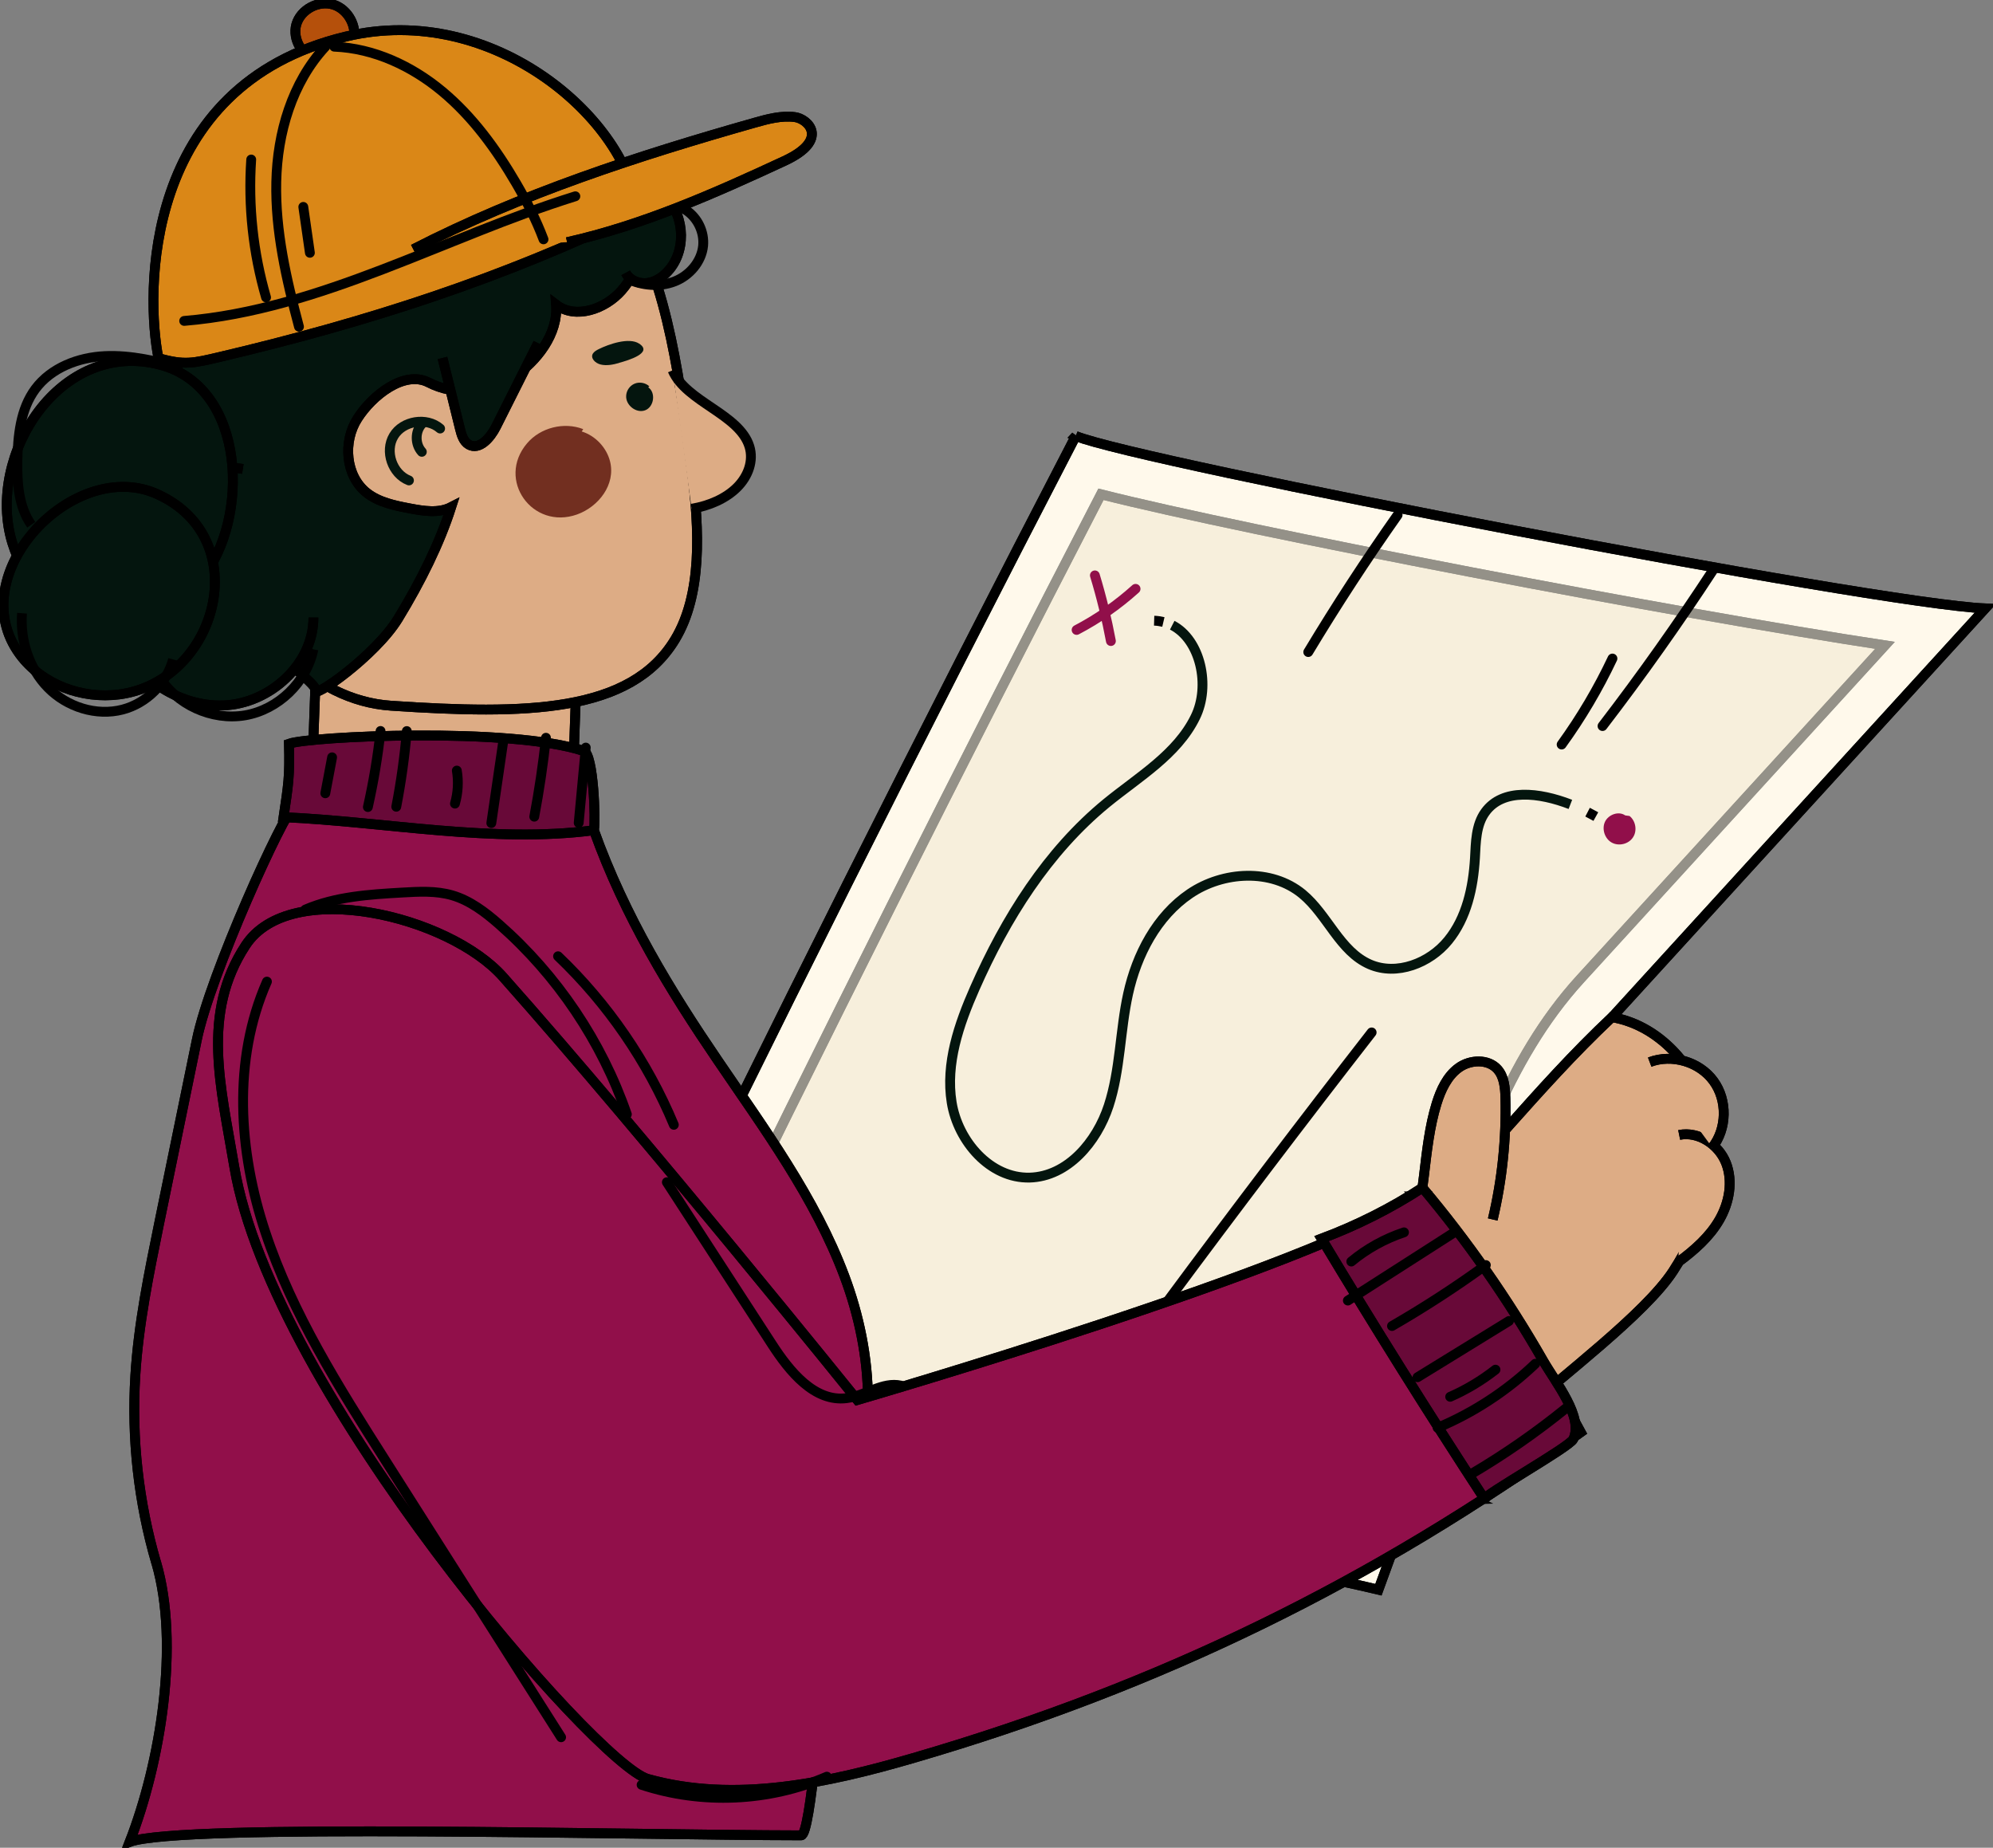 <?xml version="1.0" encoding="UTF-8"?><svg xmlns="http://www.w3.org/2000/svg" viewBox="0 0 202.78 187.99"><rect x="0" y="0" width="202.78" height="187.99" fill="#808080" stroke="none"/><g id="Ebene_1"><path d="m109.46,44.35c-15.71,30.3-31.02,60.8-45.92,91.5,1.49.82,2.31,1.53,3.72,2.49,14.77,10.05,32.59,14.38,49.97,18.52,7.43,1.77,15.59,3.11,23.02,4.88,2.59-7.1,5.18-14.19,7.76-21.29,4.56-12.51,7.49-27.62,16.46-37.45,12.51-13.7,25.01-27.4,37.52-41.1-11.12-.46-86.11-14.9-92.54-17.54" fill="#fff9eb" stroke="#000" strokeMiterlimit="10" strokeWidth=".71"/><path d="m109.46,44.35c-15.71,30.3-31.02,60.8-45.92,91.5,1.49.82,2.31,1.53,3.72,2.49,14.77,10.05,32.59,14.38,49.97,18.52,7.43,1.77,15.59,3.11,23.02,4.88,2.59-7.1,5.18-14.19,7.76-21.29,4.56-12.51,7.49-27.62,16.46-37.45,12.51-13.7,25.01-27.4,37.52-41.1-11.12-.46-86.11-14.9-92.54-17.54Z" fill="none" stroke="#000" strokeMiterlimit="10" strokeWidth=".71"/><g opacity=".42"><path d="m143.32,138.73c1.07-2.92,2.03-5.98,3.06-9.22,3.37-10.63,6.86-21.62,14.4-29.89l31.01-33.96c-20.94-3.17-64.9-11.6-79.77-15.37-14.31,27.67-28.44,55.83-42.08,83.83.04.03.08.06.13.09,14.2,9.66,31.55,13.79,48.32,17.79,3.62.86,7.54,1.64,11.32,2.4,2.43.49,4.9.98,7.35,1.5l6.26-17.16Z" fill="#ede1c8" stroke="#000" strokeMiterlimit="10" strokeWidth=".71"/><path d="m143.32,138.73c1.07-2.92,2.03-5.98,3.06-9.22,3.37-10.63,6.86-21.62,14.4-29.89l31.01-33.96c-20.94-3.17-64.9-11.6-79.77-15.37-14.31,27.67-28.44,55.83-42.08,83.83.04.03.08.06.13.09,14.2,9.66,31.55,13.79,48.32,17.79,3.62.86,7.54,1.64,11.32,2.4,2.43.49,4.9.98,7.35,1.5l6.26-17.16Z" fill="none" stroke="#000" strokeMiterlimit="10" strokeWidth=".71"/></g><path d="m174.34,57.94c-3.56,5.45-7.33,10.77-11.29,15.93" fill="none" stroke="#000" stroke-linecap="round" stroke-linejoin="round" strokeWidth=".71"/><path d="m142.2,52.4c-3.2,4.54-6.23,9.19-9.09,13.94" fill="none" stroke="#000" stroke-linecap="round" stroke-linejoin="round" strokeWidth=".71"/><path d="m139.56,105.04c-7.04,9.05-13.98,18.19-20.8,27.4" fill="none" stroke="#000" stroke-linecap="round" stroke-linejoin="round" strokeWidth=".71"/><path d="m164.06,67c-1.45,3.07-3.18,6-5.17,8.75" fill="none" stroke="#000" stroke-linecap="round" stroke-linejoin="round" strokeWidth=".71"/><path d="m31.68,81.01c.2-5.42.39-10.84.59-16.26.01-.35.03-.73.24-1.02.28-.39.8-.45,1.26-.48,2.06-.12,4.13-.25,6.19-.37.87-.05,1.76-.11,2.62.06.93.18,1.8.59,2.68.96,4.27,1.77,8.98,2.32,13.52,1.58-.19,5.48-.39,10.95-.58,16.43.01-.46.03-.92.04-1.39-8.84-.38-17.7.39-26.55.49" fill="#ddac85" stroke="#000" strokeMiterlimit="10" strokeWidth=".71"/><path d="m31.68,81.01c.2-5.42.39-10.84.59-16.26.01-.35.03-.73.24-1.02.28-.39.8-.45,1.26-.48,2.06-.12,4.13-.25,6.19-.37.87-.05,1.76-.11,2.62.06.93.18,1.8.59,2.68.96,4.27,1.77,8.98,2.32,13.52,1.58-.19,5.48-.39,10.95-.58,16.43.01-.46.03-.92.04-1.39-8.84-.38-17.7.39-26.55.49Z" fill="none" stroke="#000" strokeMiterlimit="10" strokeWidth=".71"/><path d="m34.36,18.07c4.61-1.47,9.85-1.12,15,.06,5.53,1.26,10.82-.47,14.25,4.05,4.37,5.77,5.78,18.33,6.73,25.34.89,6.53,1.07,13.02-1.65,17.53-4.53,7.52-15.17,7.67-28.9,6.75-8.14-.55-14.21-7.78-16.89-14.62-1.87-4.78-2.15-9.93-2.01-14.99.16-5.69.89-11.55,3.99-16.56,2.5-4.04,5.79-6.39,9.49-7.57" fill="#ddac85" stroke="#000" strokeMiterlimit="10" strokeWidth=".71"/><path d="m34.36,18.07c4.61-1.47,9.85-1.12,15,.06,5.53,1.26,10.82-.47,14.25,4.05,4.37,5.77,5.78,18.33,6.73,25.34.89,6.53,1.07,13.02-1.65,17.53-4.53,7.52-15.17,7.67-28.9,6.75-8.14-.55-14.21-7.78-16.89-14.62-1.87-4.78-2.15-9.93-2.01-14.99.16-5.69.89-11.55,3.99-16.56,2.5-4.04,5.79-6.39,9.49-7.57Z" fill="none" stroke="#000" strokeMiterlimit="10" strokeWidth=".71"/><path d="m19.02,27.56c2.45-5.58,9.99-11.02,15.97-12.24,1.27-.26,2.58-.36,3.88-.34,3.11.03,5.87,1.53,8.97,1.46,1.89-.04,3.52-1.27,5.25-2.04,1.73-.77,4.04-.99,5.11.58,3.06.57,5.74,2.88,6.76,5.82,1.02,2.95.34,6.41-1.72,8.76-1.65,1.88-4.67,2.96-6.66,1.44.23,2.98-1.94,5.77-4.43,7.43-2.49,1.65-5.89,1.85-8.55.48-2.47-1.27-5.74,1.33-7.23,3.68-1.5,2.34-1.23,5.83.95,7.55,1.22.96,2.82,1.29,4.35,1.58,1.42.27,2.96.53,4.24-.13-1.18,3.68-3.07,7.52-5.4,11.34-2.3,3.78-8.86,8.38-8.43,7.28.25-.62-4.25-3.62-10.94-10.27-1.4-1.39-1.69-3.39-2.48-5.19-3.37-7.72-3.83-17.67.33-27.17" fill="#04150e" stroke="#000" strokeMiterlimit="10" strokeWidth=".71"/><path d="m19.02,27.56c2.45-5.58,9.99-11.02,15.97-12.24,1.27-.26,2.58-.36,3.88-.34,3.11.03,5.87,1.53,8.97,1.46,1.89-.04,3.52-1.27,5.25-2.04,1.73-.77,4.04-.99,5.11.58,3.06.57,5.74,2.88,6.76,5.82,1.02,2.95.34,6.41-1.72,8.76-1.65,1.88-4.67,2.96-6.66,1.44.23,2.98-1.94,5.77-4.43,7.43-2.49,1.65-5.89,1.85-8.55.48-2.47-1.27-5.74,1.33-7.23,3.68-1.5,2.34-1.23,5.83.95,7.55,1.22.96,2.82,1.29,4.35,1.58,1.42.27,2.96.53,4.24-.13-1.18,3.68-3.07,7.52-5.4,11.34-2.3,3.78-8.86,8.38-8.43,7.28.25-.62-4.25-3.62-10.94-10.27-1.4-1.39-1.69-3.39-2.48-5.19-3.37-7.72-3.83-17.67.33-27.17Z" fill="none" stroke="#000" strokeMiterlimit="10" strokeWidth=".71"/><path d="m63.66,27.76c.42.78,1.4,1.16,2.28,1.02.88-.14,1.64-.7,2.2-1.39,1.81-2.22,1.44-5.87-.76-7.7-2.21-1.82-5.86-1.49-7.7.7" fill="#04150e" stroke="#000" strokeMiterlimit="10" strokeWidth=".71"/><path d="m63.66,27.76c.42.78,1.4,1.16,2.28,1.02.88-.14,1.64-.7,2.2-1.39,1.81-2.22,1.44-5.87-.76-7.7-2.21-1.82-5.86-1.49-7.7.7" fill="none" stroke="#000" strokeMiterlimit="10" strokeWidth=".71"/><path d="m24.71,47.71c-4.48-.71-9.28,1.47-11.7,5.3-2.43,3.83-3.39,7.3-1.47,11.41,2,4.28,6.46,7.51,11.18,7.35,4.72-.16,9.19-4.21,9.17-8.94" fill="#04150e" stroke="#000" strokeMiterlimit="10" strokeWidth=".71"/><path d="m24.71,47.71c-4.48-.71-9.28,1.47-11.7,5.3-2.43,3.83-3.39,7.3-1.47,11.41,2,4.28,6.46,7.51,11.18,7.35,4.72-.16,9.19-4.21,9.17-8.94" fill="none" stroke="#000" strokeMiterlimit="10" strokeWidth=".71"/><path d="m1.25,55.24c1.16,3.75,4.04,7.14,7.86,8.08,4.19,1.04,8.72-1.09,11.43-4.45,4.89-6.06,4.54-19.38-4.18-21.74C6.15,34.38-1.49,46.33,1.25,55.24" fill="#04150e" stroke="#000" strokeMiterlimit="10" strokeWidth=".71"/><path d="m1.25,55.24c1.16,3.75,4.04,7.14,7.86,8.08,4.19,1.04,8.72-1.09,11.43-4.45,4.89-6.06,4.54-19.38-4.18-21.74C6.15,34.38-1.49,46.33,1.25,55.24Z" fill="none" stroke="#000" strokeMiterlimit="10" strokeWidth=".71"/><path d="m12.14,70.65c-3.79.5-7.86-1-10.13-4.08-5.98-8.12,5.53-20.18,14.03-16.28,10.03,4.59,6.04,19.04-3.9,20.36" fill="#04150e" stroke="#000" strokeMiterlimit="10" strokeWidth=".71"/><path d="m12.14,70.65c-3.79.5-7.86-1-10.13-4.08-5.98-8.12,5.53-20.18,14.03-16.28,10.03,4.59,6.04,19.04-3.9,20.36Z" fill="none" stroke="#000" strokeMiterlimit="10" strokeWidth=".71"/><path d="m17.61,67.09c-.66,2.44-2.69,4.46-5.13,5.1-2.67.7-5.65-.25-7.59-2.22s-2.85-4.83-2.65-7.58" fill="none" stroke="#000" strokeMiterlimit="10" strokeWidth=".71"/><path d="m18.58,37.43c-2.6-.67-5.25-1.33-7.93-1.2-2.68.13-5.44,1.18-7.05,3.34-1.53,2.06-1.79,4.78-1.83,7.34-.03,2.25.12,4.64,1.41,6.48" fill="none" stroke="#000" strokeMiterlimit="10" strokeWidth=".71"/><path d="m31.89,66.06c-.69,3.35-3.58,6.14-6.96,6.72-3.38.57-7.02-1.1-8.79-4.04" fill="none" stroke="#000" strokeMiterlimit="10" strokeWidth=".71"/><path d="m63.85,28.38c1.49.67,3.25.85,4.77.26,1.53-.59,2.76-2.01,2.92-3.64.13-1.38-.54-2.8-1.68-3.58-1.14-.78-2.71-.88-3.95-.25" fill="none" stroke="#000" strokeMiterlimit="10" strokeWidth=".71"/><path d="m54.74,34.91c-1.43,2.84-2.85,5.68-4.28,8.52-.56,1.11-1.69,2.42-2.77,1.8-.53-.31-.73-.97-.88-1.57-.6-2.41-1.19-4.83-1.79-7.24" fill="#04150e" stroke="#000" strokeMiterlimit="10" strokeWidth=".71"/><path d="m54.74,34.91c-1.43,2.84-2.85,5.68-4.28,8.52-.56,1.11-1.69,2.42-2.77,1.8-.53-.31-.73-.97-.88-1.57-.6-2.41-1.19-4.83-1.79-7.24" fill="none" stroke="#000" strokeMiterlimit="10" strokeWidth=".71"/><path d="m35.96,4.26c.43-1.53-.53-3.32-2.04-3.79-1.52-.47-3.33.49-3.77,2.02-.43,1.53.64,3.32,2.19,3.63,1.56.31,3.25-.96,3.35-2.54" fill="#b5500b" stroke="#000" strokeMiterlimit="10" strokeWidth=".71"/><path d="m35.96,4.26c.43-1.53-.53-3.32-2.04-3.79-1.52-.47-3.33.49-3.77,2.02-.43,1.53.64,3.32,2.19,3.63,1.56.31,3.25-.96,3.35-2.54" fill="none" stroke="#000" strokeMiterlimit="10" strokeWidth=".71"/><path d="m16.12,36.43c-1.27-6.37-1.77-27.71,19.06-32.71,15.08-3.62,28.86,8.6,29.7,17.95-13.78,6.69-27.61,11.14-42.53,14.65-2.68.63-3.59.87-6.24.11" fill="#da8717" stroke="#000" strokeMiterlimit="10" strokeWidth=".71"/><path d="m16.12,36.43c-1.27-6.37-1.77-27.71,19.06-32.71,15.08-3.62,28.86,8.6,29.7,17.95-13.78,6.69-27.61,11.14-42.53,14.65-2.68.63-3.59.87-6.24.11Z" fill="none" stroke="#000" strokeMiterlimit="10" strokeWidth=".71"/><path d="m57.7,24.64c7.71-1.73,14.97-4.95,22.14-8.28,4.59-2.14,2.39-4.28,1.02-4.45-1.36-.17-2.73.19-4.06.57-11.89,3.37-23.75,7.23-34.75,12.88" fill="#da8717" stroke="#000" strokeMiterlimit="10" strokeWidth=".71"/><path d="m57.7,24.64c7.71-1.73,14.97-4.95,22.14-8.28,4.59-2.14,2.39-4.28,1.02-4.45-1.36-.17-2.73.19-4.06.57-11.89,3.37-23.75,7.23-34.75,12.88" fill="none" stroke="#000" strokeMiterlimit="10" strokeWidth=".71"/><path d="m55.3,24.35c-.74-1.97-1.71-3.86-2.77-5.68-2.03-3.48-4.44-6.8-7.54-9.38-3.1-2.58-6.95-4.38-10.98-4.54" fill="none" stroke="#000" stroke-linecap="round" stroke-linejoin="round" strokeWidth=".71"/><path d="m33.1,4.75c-3.39,3.66-4.88,8.77-4.99,13.76-.11,4.99,1.03,9.91,2.31,14.73" fill="none" stroke="#000" stroke-linecap="round" stroke-linejoin="round" strokeWidth=".71"/><path d="m31.53,25.72c-.22-1.55-.45-3.11-.67-4.67" fill="none" stroke="#000" stroke-linecap="round" stroke-linejoin="round" strokeWidth=".71"/><path d="m27.07,30.26c-1.32-4.54-1.83-9.31-1.51-14.03" fill="none" stroke="#000" stroke-linecap="round" stroke-linejoin="round" strokeWidth=".71"/><path d="m58.54,19.97c-13.34,4.16-25.88,11.52-39.8,12.68" fill="none" stroke="#000" stroke-linecap="round" stroke-linejoin="round" strokeWidth=".71"/><path d="m15.89,158.99c-1.8-6.16-2.52-12.64-2.12-19.05.32-5.21,1.38-10.35,2.42-15.46,1.28-6.23,2.56-12.47,3.84-18.7,1.35-6.61,8.84-23.09,9.94-23.84,1.26-.85.45.24,1.96.29,9.19.3,19.34,1.38,28.5,2.25,3.17,8.83,7.8,16.35,12.59,23.39,4.78,7.04,9.9,13.99,12.89,21.95,2.99,7.97,3.6,17.3-.59,24.71-2.89,5.13-.79,10.25-1.58,16.08-.17,1.23-1.23,16.12-2.22,16.12-17.1-.02-63.14-1.25-68.33.67,3.14-8.04,5.12-20.12,2.71-28.4" fill="#910f4a" stroke="#000" strokeMiterlimit="10" strokeWidth=".71"/><path d="m15.89,158.99c-1.8-6.16-2.52-12.64-2.12-19.05.32-5.21,1.38-10.35,2.42-15.46,1.28-6.23,2.56-12.47,3.84-18.7,1.35-6.61,8.84-23.09,9.94-23.84,1.26-.85.45.24,1.96.29,9.19.3,19.34,1.38,28.5,2.25,3.17,8.83,7.8,16.35,12.59,23.39,4.78,7.04,9.9,13.99,12.89,21.95,2.99,7.97,3.6,17.3-.59,24.71-2.89,5.13-.79,10.25-1.58,16.08-.17,1.23-1.23,16.12-2.22,16.12-17.1-.02-63.14-1.25-68.33.67,3.14-8.04,5.12-20.12,2.71-28.4Z" fill="none" stroke="#000" strokeMiterlimit="10" strokeWidth=".71"/><path d="m59.4,76.41c-7.47-2.47-27.9-1.5-30-.74.09,3.35-.06,4.16-.55,7.47,10.31.46,21.34,2.68,31.58,1.33.19-.94-.03-7.73-1.03-8.07" fill="#680938" stroke="#000" strokeMiterlimit="10" strokeWidth=".71"/><path d="m59.4,76.41c-7.47-2.47-27.9-1.5-30-.74.09,3.35-.06,4.16-.55,7.47,10.31.46,21.34,2.68,31.58,1.33.19-.94-.03-7.73-1.03-8.07Z" fill="none" stroke="#000" strokeMiterlimit="10" strokeWidth=".71"/><path d="m55.55,75.06c-.29,2.69-.69,5.37-1.19,8.03" fill="none" stroke="#000" stroke-linecap="round" stroke-linejoin="round" strokeWidth=".71"/><path d="m51.21,75.39c-.41,2.78-.81,5.57-1.22,8.35" fill="none" stroke="#000" stroke-linecap="round" stroke-linejoin="round" strokeWidth=".71"/><path d="m46.48,78.4c.19,1.12.12,2.27-.19,3.36" fill="none" stroke="#000" stroke-linecap="round" stroke-linejoin="round" strokeWidth=".71"/><path d="m41.39,74.38c-.22,2.59-.58,5.16-1.07,7.7" fill="none" stroke="#000" stroke-linecap="round" stroke-linejoin="round" strokeWidth=".71"/><path d="m38.72,74.37c-.28,2.6-.72,5.19-1.29,7.74" fill="none" stroke="#000" stroke-linecap="round" stroke-linejoin="round" strokeWidth=".71"/><path d="m33.79,77.05c-.23,1.22-.46,2.44-.69,3.66" fill="none" stroke="#000" stroke-linecap="round" stroke-linejoin="round" strokeWidth=".71"/><path d="m59.6,76.06c-.24,2.55-.48,5.11-.72,7.66" fill="none" stroke="#000" stroke-linecap="round" stroke-linejoin="round" strokeWidth=".71"/><path d="m154.85,143.72c3.85-3.57,12.53-10.01,15.39-14.41,2.86-4.41,4.63-9.75,3.76-14.93s-4.81-10.01-9.99-10.89c-7.9,7.44-13.7,15.37-21.61,22.8" fill="#ddac85" stroke="#000" strokeMiterlimit="10" strokeWidth=".71"/><path d="m154.85,143.72c3.85-3.57,12.53-10.01,15.39-14.41,2.86-4.41,4.63-9.75,3.76-14.93s-4.81-10.01-9.99-10.89c-7.9,7.44-13.7,15.37-21.61,22.8" fill="none" stroke="#000" strokeMiterlimit="10" strokeWidth=".71"/><path d="m151.88,124.07c.96-4.04,1.39-8.22,1.29-12.37-.03-1.03-.12-2.14-.8-2.91-.96-1.08-2.79-1-3.96-.15-1.17.85-1.81,2.25-2.24,3.63-1.46,4.73-1.03,9.93-2.8,14.55" fill="#ddac85" stroke="#000" strokeMiterlimit="10" strokeWidth=".71"/><path d="m151.88,124.07c.96-4.04,1.39-8.22,1.29-12.37-.03-1.03-.12-2.14-.8-2.91-.96-1.08-2.79-1-3.96-.15-1.17.85-1.81,2.25-2.24,3.63-1.46,4.73-1.03,9.93-2.8,14.55" fill="none" stroke="#000" strokeMiterlimit="10" strokeWidth=".71"/><path d="m170.79,128.38c1.61-1.19,3.16-2.55,4.16-4.29,1-1.74,1.4-3.91.66-5.78-.74-1.86-2.79-3.24-4.76-2.84" fill="#ddac85" stroke="#000" strokeMiterlimit="10" strokeWidth=".71"/><path d="m170.79,128.38c1.61-1.19,3.16-2.55,4.16-4.29,1-1.74,1.4-3.91.66-5.78-.74-1.86-2.79-3.24-4.76-2.84" fill="none" stroke="#000" strokeMiterlimit="10" strokeWidth=".71"/><path d="m174.22,116.75c1.5-1.9,1.56-4.81.12-6.77-1.43-1.96-4.23-2.78-6.49-1.92" fill="#ddac85" stroke="#000" strokeMiterlimit="10" strokeWidth=".71"/><path d="m174.22,116.75c1.5-1.9,1.56-4.81.12-6.77-1.43-1.96-4.23-2.78-6.49-1.92" fill="none" stroke="#000" strokeMiterlimit="10" strokeWidth=".71"/><path d="m144.18,121.72c-10.31,7.16-56.95,20.72-56.95,20.72,0,0-21.35-26.5-36.05-43.05-5.51-6.21-21.64-10.15-26.19-3.21-4.55,6.95-2.52,14.35-1.15,22.54,3.84,22.89,36.84,60.81,42.07,62.27,8.84,2.47,18.26.43,27.07-2.14,25.04-7.3,46.7-17.88,67.86-33.13-3.58-6.65-10.96-19.05-16.67-24" fill="#910f4a" stroke="#000" strokeMiterlimit="10" strokeWidth=".71"/><path d="m144.18,121.72c-10.31,7.16-56.95,20.72-56.95,20.72,0,0-21.35-26.5-36.05-43.05-5.51-6.21-21.64-10.15-26.19-3.21-4.55,6.95-2.52,14.35-1.15,22.54,3.84,22.89,36.84,60.81,42.07,62.27,8.84,2.47,18.26.43,27.07-2.14,25.04-7.3,46.7-17.88,67.86-33.13-3.58-6.65-10.96-19.05-16.67-24Z" fill="none" stroke="#000" strokeMiterlimit="10" strokeWidth=".71"/><path d="m63.78,113.37c-2.56-7.41-7.09-14.14-12.99-19.32-1.42-1.25-2.97-2.43-4.78-2.96-1.65-.48-3.4-.38-5.11-.28-3.34.19-6.76.41-9.83,1.73" fill="none" stroke="#000" stroke-linecap="round" stroke-linejoin="round" strokeWidth=".71"/><path d="m91.66,140.97c-1.86-.42-3.62,1.04-5.51,1.28-3.28.42-5.81-2.71-7.61-5.49-3.56-5.49-7.13-10.99-10.69-16.48" fill="none" stroke="#000" stroke-linecap="round" stroke-linejoin="round" strokeWidth=".71"/><path d="m68.56,114.44c-2.69-6.45-6.73-12.33-11.78-17.15" fill="none" stroke="#000" stroke-linecap="round" stroke-linejoin="round" strokeWidth=".71"/><path d="m27.16,99.87c-3.51,7.97-2.9,17.27-.15,25.53,2.74,8.26,7.45,15.71,12.12,23.06,5.99,9.43,11.97,18.86,17.96,28.29" fill="none" stroke="#000" stroke-linecap="round" stroke-linejoin="round" strokeWidth=".71"/><path d="m151.04,152.51c-5.69-8.72-11.22-17.56-16.58-26.49,3.6-1.35,7.05-3.08,10.27-5.18,4.61,5.48,8.72,11.38,12.28,17.6,1.28,2.24,4.15,5.75,3.06,7.99-.39.8-9.22,5.76-9.02,6.08" fill="#680938" stroke="#000" strokeMiterlimit="10" strokeWidth=".71"/><path d="m151.04,152.51c-5.69-8.72-11.22-17.56-16.58-26.49,3.6-1.35,7.05-3.08,10.27-5.18,4.61,5.48,8.72,11.38,12.28,17.6,1.28,2.24,4.15,5.75,3.06,7.99-.39.8-9.22,5.76-9.02,6.08Z" fill="none" stroke="#000" strokeMiterlimit="10" strokeWidth=".71"/><path d="m159.39,143.23c-3.07,2.49-6.32,4.75-9.72,6.75" fill="none" stroke="#000" stroke-linecap="round" stroke-linejoin="round" strokeWidth=".71"/><path d="m156.21,138.75c-2.88,2.75-6.27,4.97-9.94,6.51" fill="none" stroke="#000" stroke-linecap="round" stroke-linejoin="round" strokeWidth=".71"/><path d="m153.53,134.4c-3.1,1.91-6.2,3.81-9.3,5.72" fill="none" stroke="#000" stroke-linecap="round" stroke-linejoin="round" strokeWidth=".71"/><path d="m151.18,128.71c-3.07,2.23-6.26,4.3-9.55,6.2" fill="none" stroke="#000" stroke-linecap="round" stroke-linejoin="round" strokeWidth=".71"/><path d="m147.88,125.44c-3.58,2.29-7.16,4.59-10.74,6.88" fill="none" stroke="#000" stroke-linecap="round" stroke-linejoin="round" strokeWidth=".71"/><path d="m142.85,125.38c-1.95.65-3.78,1.66-5.36,2.97" fill="none" stroke="#000" stroke-linecap="round" stroke-linejoin="round" strokeWidth=".71"/><path d="m152.16,139.35c-1.42,1.11-2.97,2.04-4.61,2.76" fill="none" stroke="#000" stroke-linecap="round" stroke-linejoin="round" strokeWidth=".71"/><path d="m84.13,180.76c-5.9,2.55-12.74,2.85-18.85.83" fill="none" stroke="#000" stroke-linecap="round" stroke-linejoin="round" strokeWidth=".71"/><path d="m162.37,83.08c-.27-.15-.55-.3-.84-.45" fill="none" stroke="#000" strokeMiterlimit="10" strokeWidth=".71"/><path d="m118.37,63.28c-.3-.07-.61-.12-.94-.13" fill="none" stroke="#000" strokeMiterlimit="10" strokeWidth=".71"/></g><g id="Ebene_2"><path d="m165.8,83.02c.64.51.8,1.52.34,2.19-.45.68-1.45.91-2.16.51-.71-.4-1.02-1.38-.68-2.11.35-.74,1.39-1.12,2.06-.65" fill="#910f4a" strokeWidth="0"/><path d="m113.03,65.22c-.42-2.25-.96-4.48-1.63-6.68" fill="none" stroke="#910f4a" stroke-linecap="round" stroke-linejoin="round"/><path d="m115.54,59.91c-1.82,1.64-3.84,3.05-6,4.18" fill="none" stroke="#910f4a" stroke-linecap="round" stroke-linejoin="round"/><path d="m159.78,81.84c-3.16-1.22-6.89-1.67-8.66.78-.96,1.32-.96,3.08-1.05,4.71-.18,2.97-.84,6.05-2.73,8.36-1.88,2.31-5.23,3.61-7.96,2.43-3.07-1.33-4.29-5.04-6.87-7.17-3.16-2.6-8.06-2.32-11.44-.03s-5.41,6.2-6.29,10.19c-.83,3.77-.78,7.73-1.98,11.4-1.2,3.67-4.18,7.2-8.04,7.3-4.01.1-7.29-3.69-7.93-7.64s.73-7.95,2.35-11.62c3.14-7.12,7.39-13.91,13.4-18.84,3.28-2.68,7.18-4.95,9.04-8.75,1.57-3.19.53-7.87-2.35-9.35" fill="none" stroke="#04150e" strokeDasharray="0 0 1.92 1.92" strokeMiterlimit="10" strokeWidth=".95"/><path d="m44.78,43.6c-1.37-1.19-3.79-.8-4.72.75-.94,1.56-.15,3.87,1.55,4.53" fill="none" stroke="#04150e" stroke-linecap="round" stroke-linejoin="round"/><path d="m42.92,43.13c-.7.77-.7,2.07,0,2.84" fill="none" stroke="#04150e" stroke-linecap="round" stroke-linejoin="round"/><path d="m59.19,43.9c1.39.43,2.52,1.63,2.88,3.04.59,2.36-1.16,4.61-3.35,5.4-4.54,1.62-8.25-3.53-5.09-7.24,1.36-1.6,3.76-2.2,5.71-1.44" fill="#722f20" strokeWidth="0"/><path d="m62.98,36.93c-.59.17-1.25.3-1.85.16-.6-.14-1.07-.67-.81-1.11.12-.2.37-.35.62-.47.95-.47,3.05-1.23,4.09-.55,1.44.94-1.07,1.69-2.05,1.96Z" fill="#04150e" strokeWidth="0"/><path d="m65.95,39.4c.8.54.6,1.99-.3,2.34-.9.35-2-.51-1.94-1.47.02-.53.37-1.04.87-1.24.49-.2,1.1-.09,1.49.28" fill="#04150e" strokeWidth="0"/><path d="m68.43,37.68c1.37,3.21,6.8,4.44,7.82,7.75.44,1.43-.1,3-1.25,4.15-1.15,1.15-2.86,1.89-4.63,2.18" fill="#ddac85" stroke="#000" strokeMiterlimit="10" strokeWidth=".71"/></g></svg>